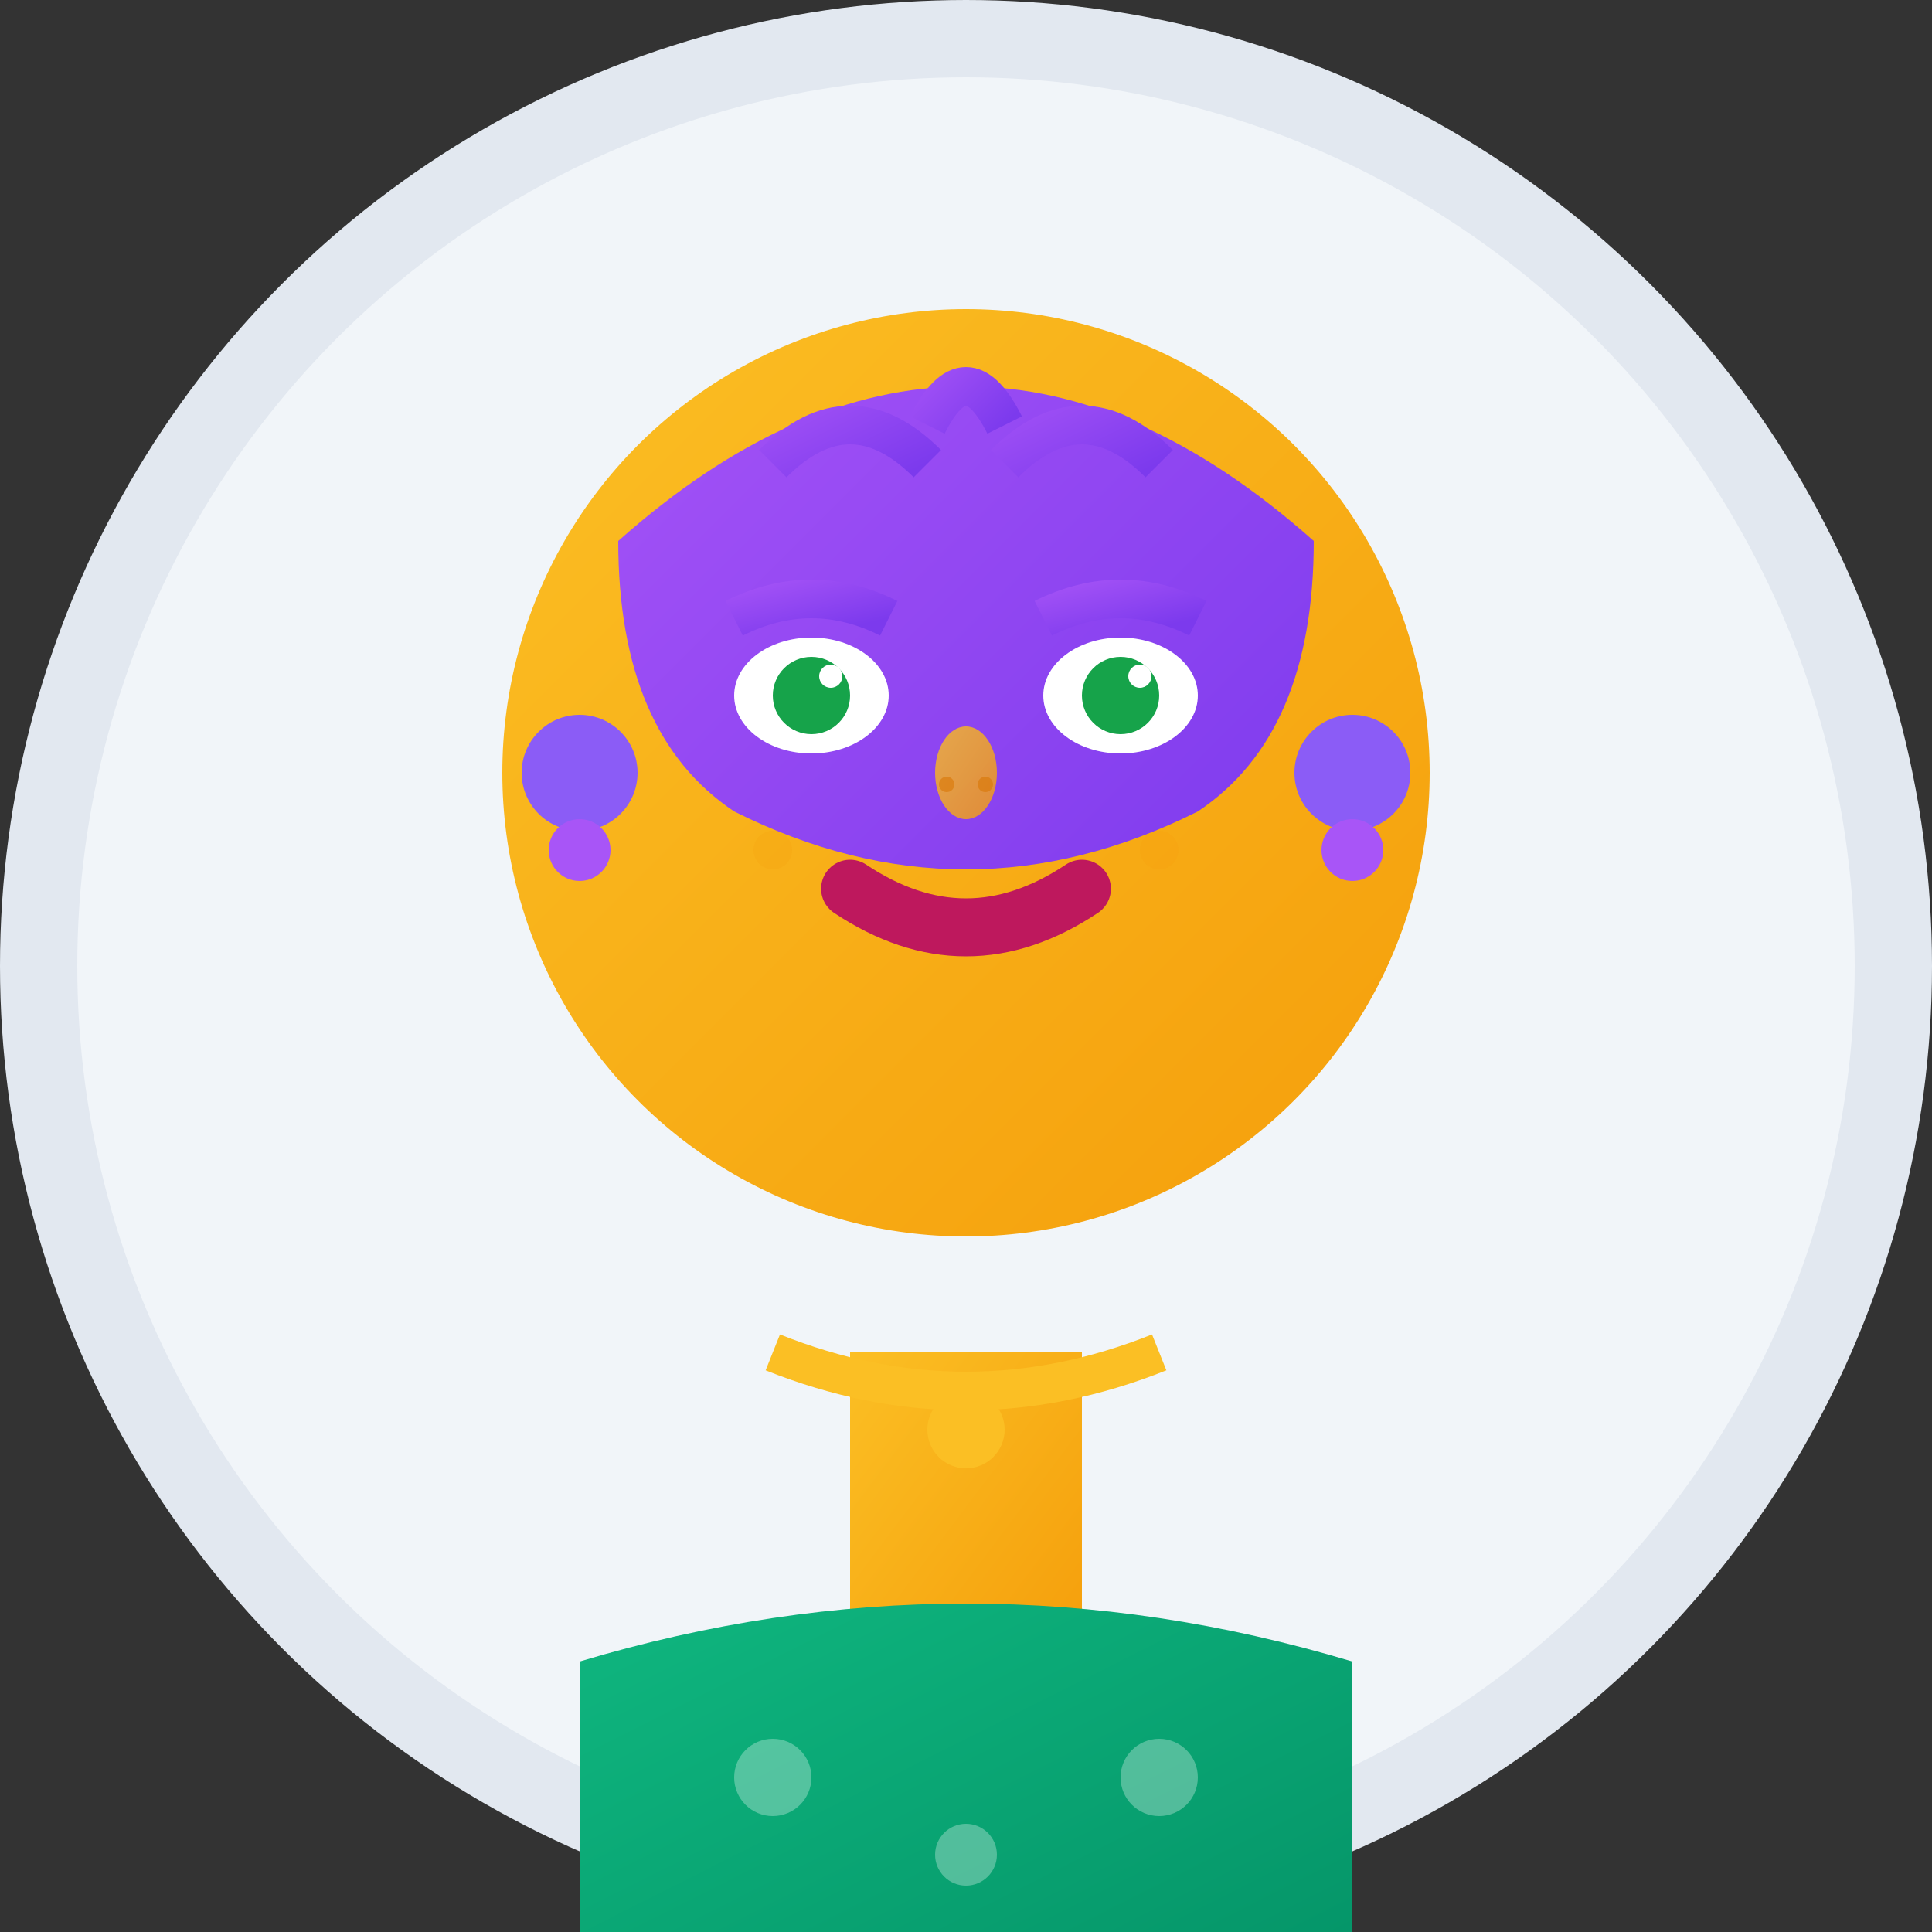 <svg width="50" height="50" viewBox="0 0 50 50" fill="none" xmlns="http://www.w3.org/2000/svg">
  <rect x="0" y="0" width="50" height="50" fill="#333333" stroke="none"/>
  <defs>
    <linearGradient id="skinGradient3" x1="0%" y1="0%" x2="100%" y2="100%">
      <stop offset="0%" style="stop-color:#fbbf24;stop-opacity:1" />
      <stop offset="100%" style="stop-color:#f59e0b;stop-opacity:1" />
    </linearGradient>
    <linearGradient id="hairGradient3" x1="0%" y1="0%" x2="100%" y2="100%">
      <stop offset="0%" style="stop-color:#a855f7;stop-opacity:1" />
      <stop offset="100%" style="stop-color:#7c3aed;stop-opacity:1" />
    </linearGradient>
    <linearGradient id="clothingGradient3" x1="0%" y1="0%" x2="100%" y2="100%">
      <stop offset="0%" style="stop-color:#10b981;stop-opacity:1" />
      <stop offset="100%" style="stop-color:#059669;stop-opacity:1" />
    </linearGradient>
  </defs>
  
  <!-- Background circle -->
  <circle cx="25" cy="25" r="24" fill="#f1f5f9" stroke="#e2e8f0" stroke-width="2"/>
  
  <!-- Neck -->
  <rect x="22" y="35" width="6" height="8" fill="url(#skinGradient3)"/>
  
  <!-- Clothing (Casual top) -->
  <path d="M15 43 Q25 40 35 43 L35 50 L15 50 Z" fill="url(#clothingGradient3)"/>
  
  <!-- Head -->
  <circle cx="25" cy="20" r="12" fill="url(#skinGradient3)"/>
  
  <!-- Hair (Short, modern style) -->
  <path d="M16 14 Q25 6 34 14 Q34 19 31 21 Q25 24 19 21 Q16 19 16 14" fill="url(#hairGradient3)"/>
  
  <!-- Bangs -->
  <path d="M20 12 Q22 10 24 12" stroke="url(#hairGradient3)" stroke-width="1" fill="none"/>
  <path d="M24 11 Q25 9 26 11" stroke="url(#hairGradient3)" stroke-width="1" fill="none"/>
  <path d="M26 12 Q28 10 30 12" stroke="url(#hairGradient3)" stroke-width="1" fill="none"/>
  
  <!-- Eyes -->
  <ellipse cx="21" cy="18" rx="2" ry="1.5" fill="white"/>
  <ellipse cx="29" cy="18" rx="2" ry="1.5" fill="white"/>
  <circle cx="21" cy="18" r="1" fill="#16a34a"/>
  <circle cx="29" cy="18" r="1" fill="#16a34a"/>
  <circle cx="21.5" cy="17.5" r="0.3" fill="white"/>
  <circle cx="29.5" cy="17.5" r="0.3" fill="white"/>
  
  <!-- Eyebrows (Thin, shaped) -->
  <path d="M19 16 Q21 15 23 16" stroke="url(#hairGradient3)" stroke-width="1" fill="none"/>
  <path d="M27 16 Q29 15 31 16" stroke="url(#hairGradient3)" stroke-width="1" fill="none"/>
  
  <!-- Eyelashes -->
  <path d="M19 17 L19 16" stroke="url(#hairGradient3)" stroke-width="0.5"/>
  <path d="M21 16.5 L21 15.5" stroke="url(#hairGradient3)" stroke-width="0.5"/>
  <path d="M23 17 L23 16" stroke="url(#hairGradient3)" stroke-width="0.5"/>
  <path d="M27 17 L27 16" stroke="url(#hairGradient3)" stroke-width="0.5"/>
  <path d="M29 16.5 L29 15.5" stroke="url(#hairGradient3)" stroke-width="0.5"/>
  <path d="M31 17 L31 16" stroke="url(#hairGradient3)" stroke-width="0.5"/>
  
  <!-- Nose -->
  <ellipse cx="25" cy="20" rx="0.8" ry="1.2" fill="url(#skinGradient3)" opacity="0.8"/>
  <circle cx="24.5" cy="20.3" r="0.2" fill="#d97706" opacity="0.6"/>
  <circle cx="25.5" cy="20.3" r="0.2" fill="#d97706" opacity="0.6"/>
  
  <!-- Mouth (Friendly smile) -->
  <path d="M22 23 Q25 25 28 23" stroke="#be185d" stroke-width="1.5" fill="none" stroke-linecap="round"/>
  
  <!-- Dimples -->
  <circle cx="20" cy="22" r="0.5" fill="#f59e0b" opacity="0.2"/>
  <circle cx="30" cy="22" r="0.5" fill="#f59e0b" opacity="0.2"/>
  
  <!-- Earrings -->
  <circle cx="15" cy="20" r="1.5" fill="#8b5cf6"/>
  <circle cx="15" cy="22" r="0.8" fill="#a855f7"/>
  <circle cx="35" cy="20" r="1.5" fill="#8b5cf6"/>
  <circle cx="35" cy="22" r="0.8" fill="#a855f7"/>
  
  <!-- Necklace -->
  <path d="M20 35 Q25 37 30 35" stroke="#fbbf24" stroke-width="1" fill="none"/>
  <circle cx="25" cy="37" r="1" fill="#fbbf24"/>
  
  <!-- Clothing pattern -->
  <circle cx="20" cy="46" r="1" fill="white" opacity="0.3"/>
  <circle cx="30" cy="46" r="1" fill="white" opacity="0.3"/>
  <circle cx="25" cy="48" r="0.8" fill="white" opacity="0.3"/>
</svg>

